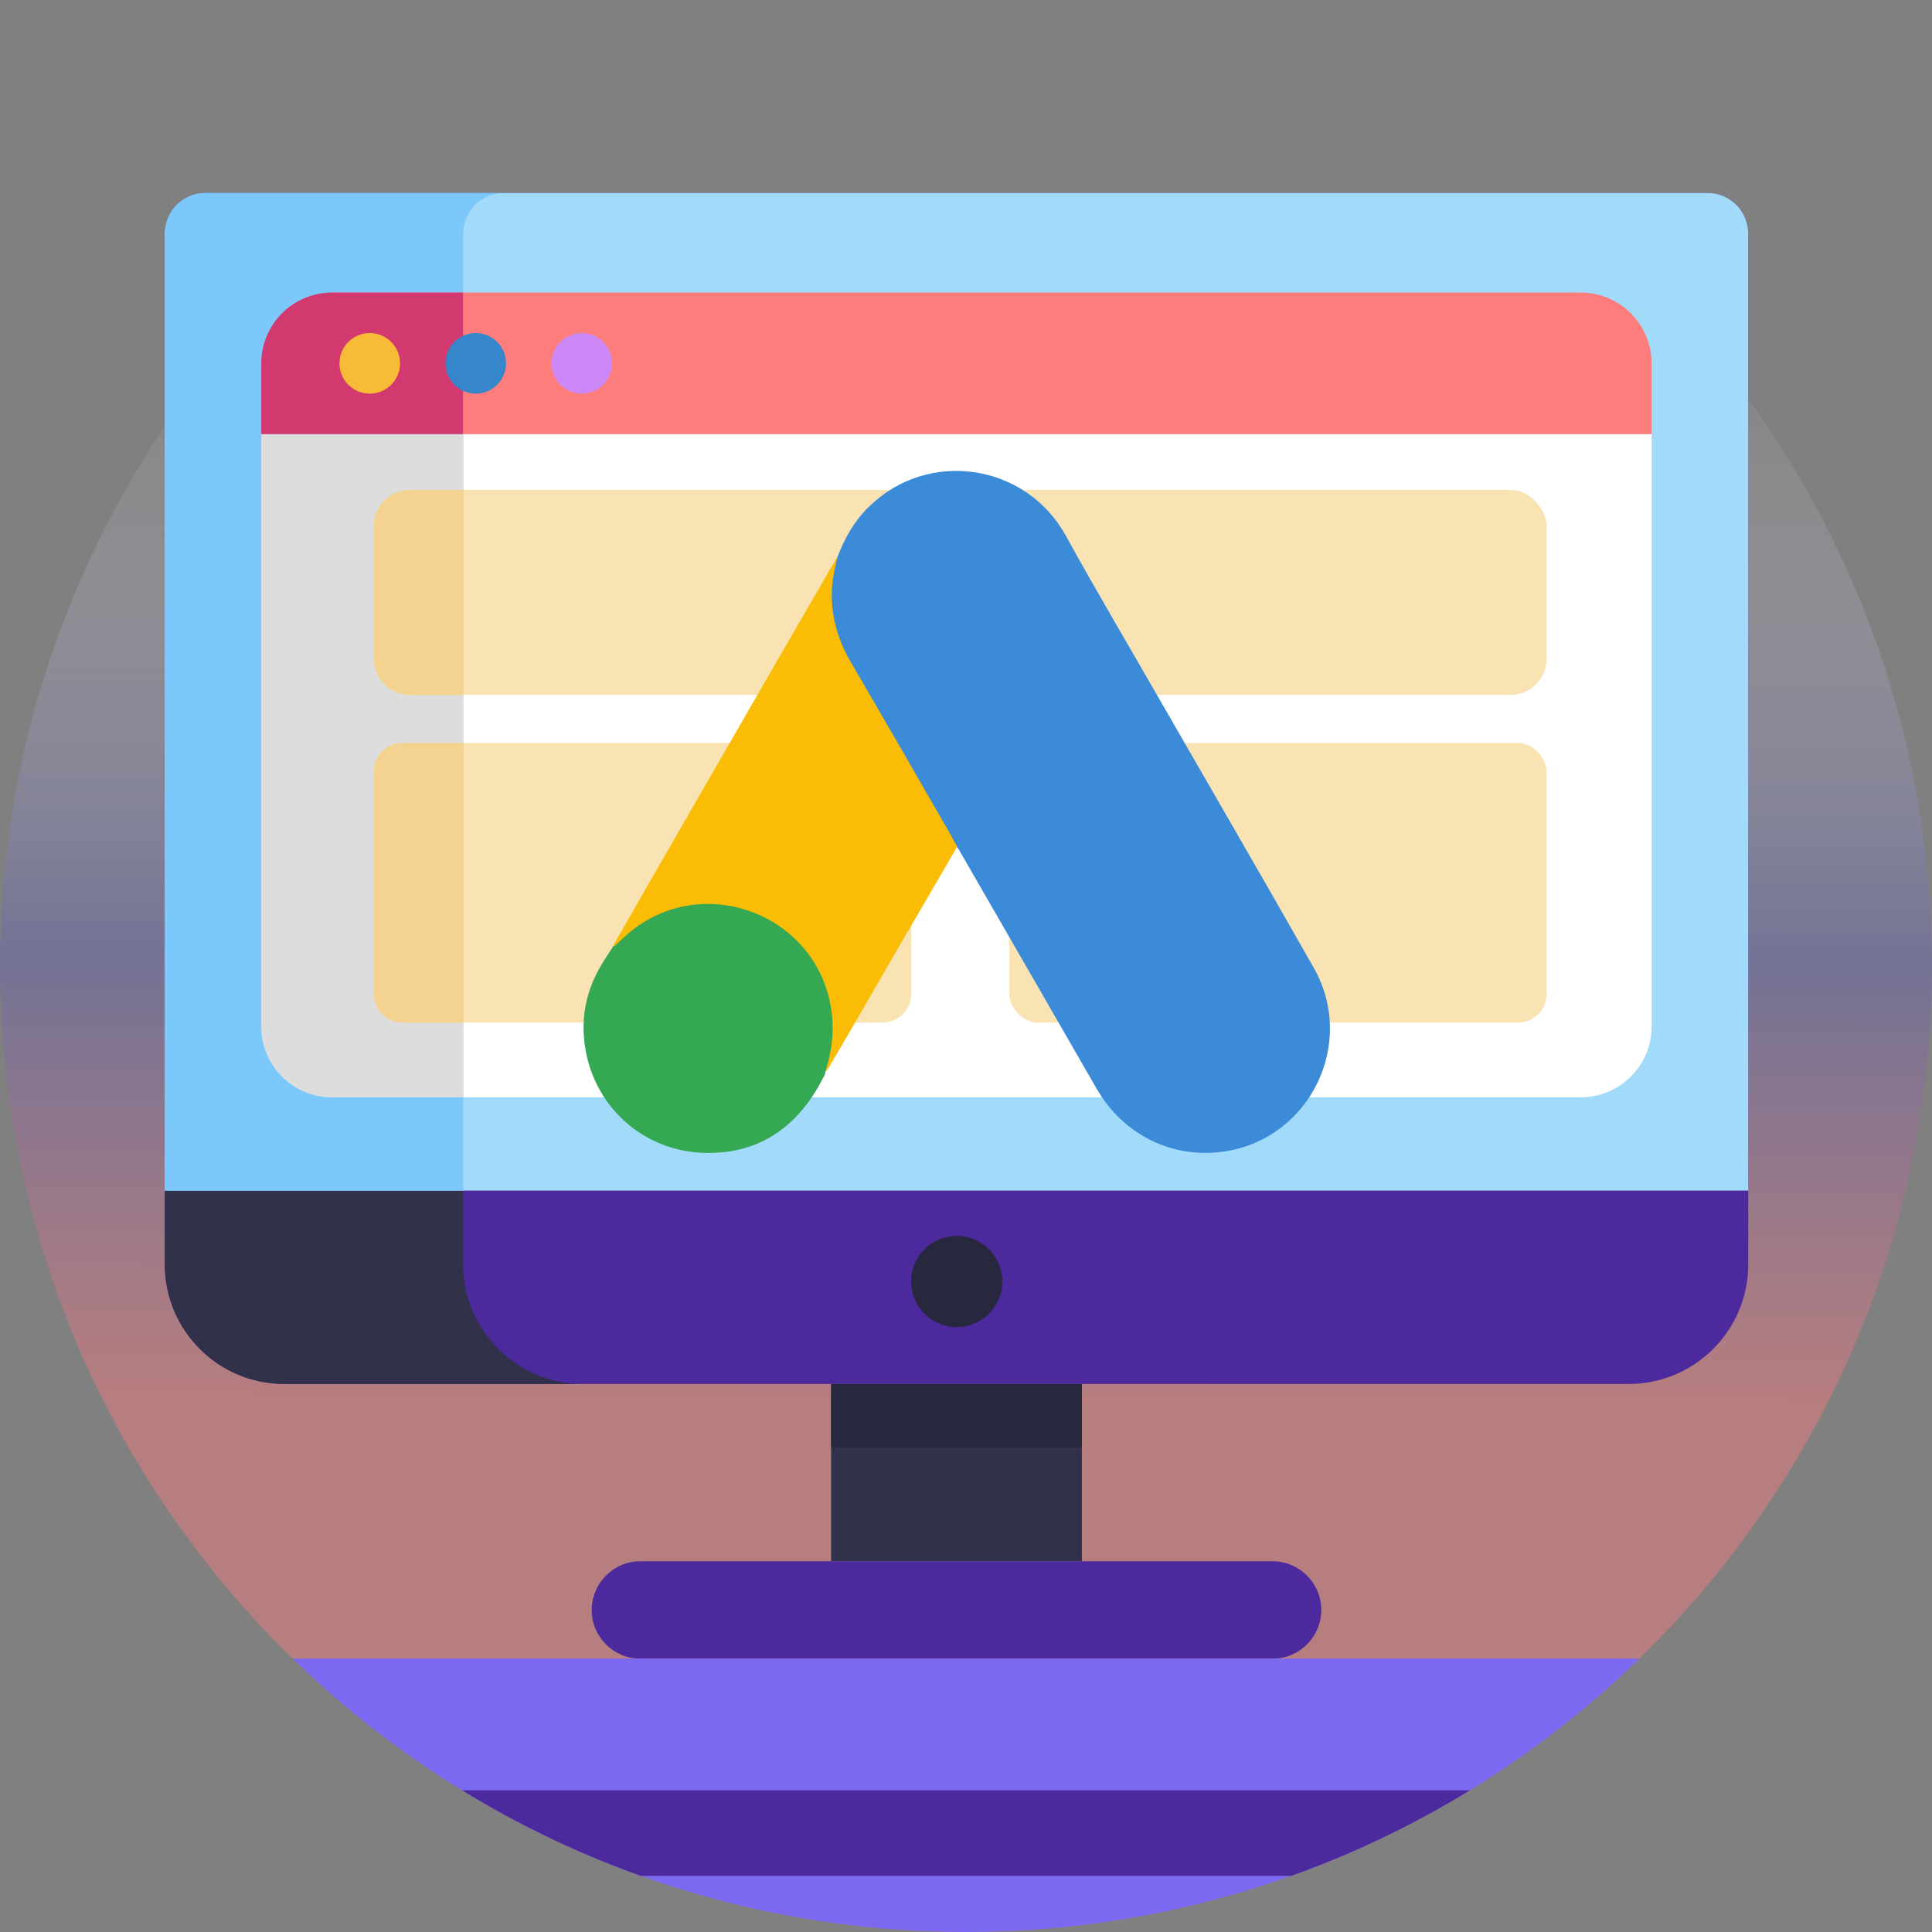 <svg xmlns="http://www.w3.org/2000/svg" xmlns:xlink="http://www.w3.org/1999/xlink" id="Layer_2" data-name="Layer 2" viewBox="0 0 512 512"><rect x="0" y="0" width="512" height="512" fill="#808080" stroke="none"/><defs><style>      .cls-1 {        fill: #f7bb38;      }      .cls-2 {        fill: #7b69f1;      }      .cls-3 {        fill: #3c8bd9;      }      .cls-4 {        fill: #32314b;      }      .cls-5 {        fill: #f4d390;      }      .cls-6 {        fill: #7cc8fb;      }      .cls-7 {        fill: #ddd;      }      .cls-8 {        fill: url(#linear-gradient);        opacity: .5;      }      .cls-9 {        fill: #34a852;      }      .cls-10 {        fill: #fff;      }      .cls-11 {        fill: #fabc04;      }      .cls-12 {        fill: #3586cb;      }      .cls-13 {        fill: #4d299e;      }      .cls-14 {        fill: #cd88f8;      }      .cls-15 {        fill: #d1396f;      }      .cls-16 {        fill: #f9e3b2;      }      .cls-17 {        fill: #fd7d7d;      }      .cls-18 {        fill: #a2daf9;      }      .cls-19 {        fill: #27273d;      }    </style><linearGradient id="linear-gradient" x1="255.54" y1="370.99" x2="257.51" y2="-120.52" gradientUnits="userSpaceOnUse"><stop offset="0" stop-color="#ee7b7e"></stop><stop offset=".24" stop-color="#6665aa"></stop><stop offset=".58" stop-color="#fff" stop-opacity="0"></stop></linearGradient></defs><g id="Layer_1-2" data-name="Layer 1"><circle class="cls-8" cx="256" cy="256" r="256"></circle><g><rect class="cls-4" x="220.25" y="366.77" width="66.46" height="46.97"></rect><rect class="cls-19" x="220.25" y="366.77" width="66.46" height="16.76"></rect><path class="cls-13" d="M463.3,61.9v273.16c0,17.52-14.2,31.71-31.71,31.71H75.38c-17.51,0-31.71-14.19-31.71-31.71V61.9c0-5.94,4.82-10.77,10.75-10.77h398.12c5.93,0,10.75,4.82,10.75,10.77Z"></path><path class="cls-4" d="M154.47,366.77h-79.09c-17.51,0-31.71-14.19-31.71-31.71V61.9c0-5.94,4.82-10.77,10.75-10.77h79.09c-5.93,0-10.75,4.82-10.75,10.77v273.16c0,17.52,14.2,31.71,31.71,31.71Z"></path><path class="cls-13" d="M169.72,413.75h167.52c7.12,0,12.91,5.78,12.91,12.91h0c0,7.12-5.78,12.91-12.91,12.91h-167.52c-7.12,0-12.91-5.78-12.91-12.91h0c0-7.12,5.78-12.91,12.91-12.91Z"></path><circle class="cls-19" cx="253.55" cy="339.6" r="12.08" transform="translate(-70.91 66.94) rotate(-13.21)"></circle><path class="cls-18" d="M463.3,61.9v253.61H43.67V61.9c0-5.94,4.82-10.77,10.75-10.77h398.12c5.93,0,10.75,4.82,10.75,10.77Z"></path><path class="cls-6" d="M133.51,51.14c-5.93,0-10.75,4.82-10.75,10.77v253.61H43.67V61.9c0-5.94,4.82-10.77,10.75-10.77h79.09Z"></path><path class="cls-10" d="M69.27,115.05h368.43v156.97c0,10.36-8.41,18.78-18.78,18.78H88.04c-10.36,0-18.78-8.41-18.78-18.78V115.05h0Z"></path><path class="cls-17" d="M88.04,77.53h330.87c10.36,0,18.78,8.41,18.78,18.78v18.74H69.27v-18.74c0-10.36,8.41-18.78,18.78-18.78Z"></path><circle class="cls-14" cx="154.17" cy="96.29" r="8.03"></circle><path class="cls-2" d="M434.45,439.56c-13.6,13.22-28.67,24.94-44.93,34.9-14.85,9.1-30.71,16.73-47.36,22.67-26.92,9.63-55.93,14.87-86.16,14.87s-59.24-5.24-86.16-14.87c-16.65-5.94-32.51-13.57-47.36-22.67-16.26-9.96-31.33-21.68-44.93-34.9h356.9Z"></path><path class="cls-13" d="M389.52,474.46c-14.85,9.1-30.71,16.73-47.36,22.67h-172.32c-16.65-5.94-32.51-13.57-47.36-22.67h267.04Z"></path><rect class="cls-16" x="99.07" y="129.83" width="310.79" height="54.33" rx="9.58" ry="9.58"></rect><rect class="cls-16" x="99.07" y="196.89" width="142.39" height="74.11" rx="7.58" ry="7.58"></rect><path class="cls-6" d="M122.74,77.53v213.27h-34.72c-10.37,0-18.78-8.41-18.78-18.78V96.31c0-10.37,8.41-18.78,18.78-18.78h34.72Z"></path><path class="cls-7" d="M122.74,115.05v175.75h-34.72c-10.37,0-18.78-8.41-18.78-18.78V115.05h53.5Z"></path><path class="cls-15" d="M122.74,77.53v37.52h-53.5v-18.74c0-10.37,8.41-18.78,18.78-18.78h34.72Z"></path><path class="cls-5" d="M122.74,129.83v54.34h-14.11c-5.29,0-9.58-4.29-9.58-9.59v-35.16c0-5.3,4.29-9.59,9.58-9.59h14.11Z"></path><path class="cls-5" d="M122.74,196.89v74.11h-16.12c-4.18,0-7.57-3.39-7.57-7.58v-58.96c0-4.18,3.39-7.57,7.57-7.57h16.12Z"></path><rect class="cls-16" x="267.47" y="196.89" width="142.39" height="74.11" rx="7.58" ry="7.58"></rect><circle class="cls-1" cx="97.99" cy="96.29" r="8.03"></circle><circle class="cls-12" cx="126.08" cy="96.29" r="8.03"></circle></g><g><path class="cls-3" d="M221.96,147.55c1.91-5.02,4.54-9.64,8.44-13.38,15.61-15.22,41.43-11.39,52.02,7.73,7.97,14.5,16.41,28.68,24.62,43.02,13.7,23.82,27.56,47.64,41.11,71.54,11.39,20-.96,45.25-23.58,48.68-13.86,2.07-26.85-4.3-34.02-16.73-12.03-20.95-24.14-41.9-36.17-62.78-.24-.48-.56-.88-.88-1.27-1.27-1.04-1.83-2.55-2.63-3.9-5.34-9.4-10.83-18.72-16.17-28.04-3.43-6.05-7.01-12.03-10.44-18.08-3.11-5.42-4.54-11.31-4.38-17.53.24-3.19.64-6.37,2.07-9.24"></path><path class="cls-11" d="M221.96,147.55c-.72,2.87-1.35,5.74-1.51,8.76-.24,6.69,1.43,12.91,4.78,18.72,8.76,15.06,17.53,30.19,26.21,45.33.8,1.35,1.43,2.71,2.23,3.98-4.78,8.29-9.56,16.49-14.42,24.78-6.69,11.55-13.38,23.18-20.16,34.73-.32,0-.4-.16-.48-.4-.08-.64.16-1.19.32-1.83,3.27-11.95.56-22.55-7.65-31.63-5.02-5.5-11.39-8.6-18.72-9.64-9.56-1.35-18,1.12-25.57,7.09-1.35,1.04-2.23,2.55-3.82,3.35-.32,0-.48-.16-.56-.4,3.82-6.61,7.57-13.22,11.39-19.84,15.77-27.4,31.55-54.81,47.4-82.14.16-.32.4-.56.56-.88"></path><path class="cls-9" d="M162.93,250.64c1.51-1.35,2.95-2.79,4.54-4.06,19.36-15.3,48.44-4.22,52.66,20,1.04,5.82.48,11.39-1.27,16.97-.08.48-.16.88-.32,1.35-.72,1.27-1.35,2.63-2.15,3.9-7.09,11.71-17.53,17.53-31.23,16.65-15.69-1.12-28.04-12.91-30.19-28.52-1.04-7.57.48-14.66,4.38-21.19.8-1.43,1.75-2.71,2.63-4.14.4-.32.24-.96.96-.96"></path></g></g></svg>